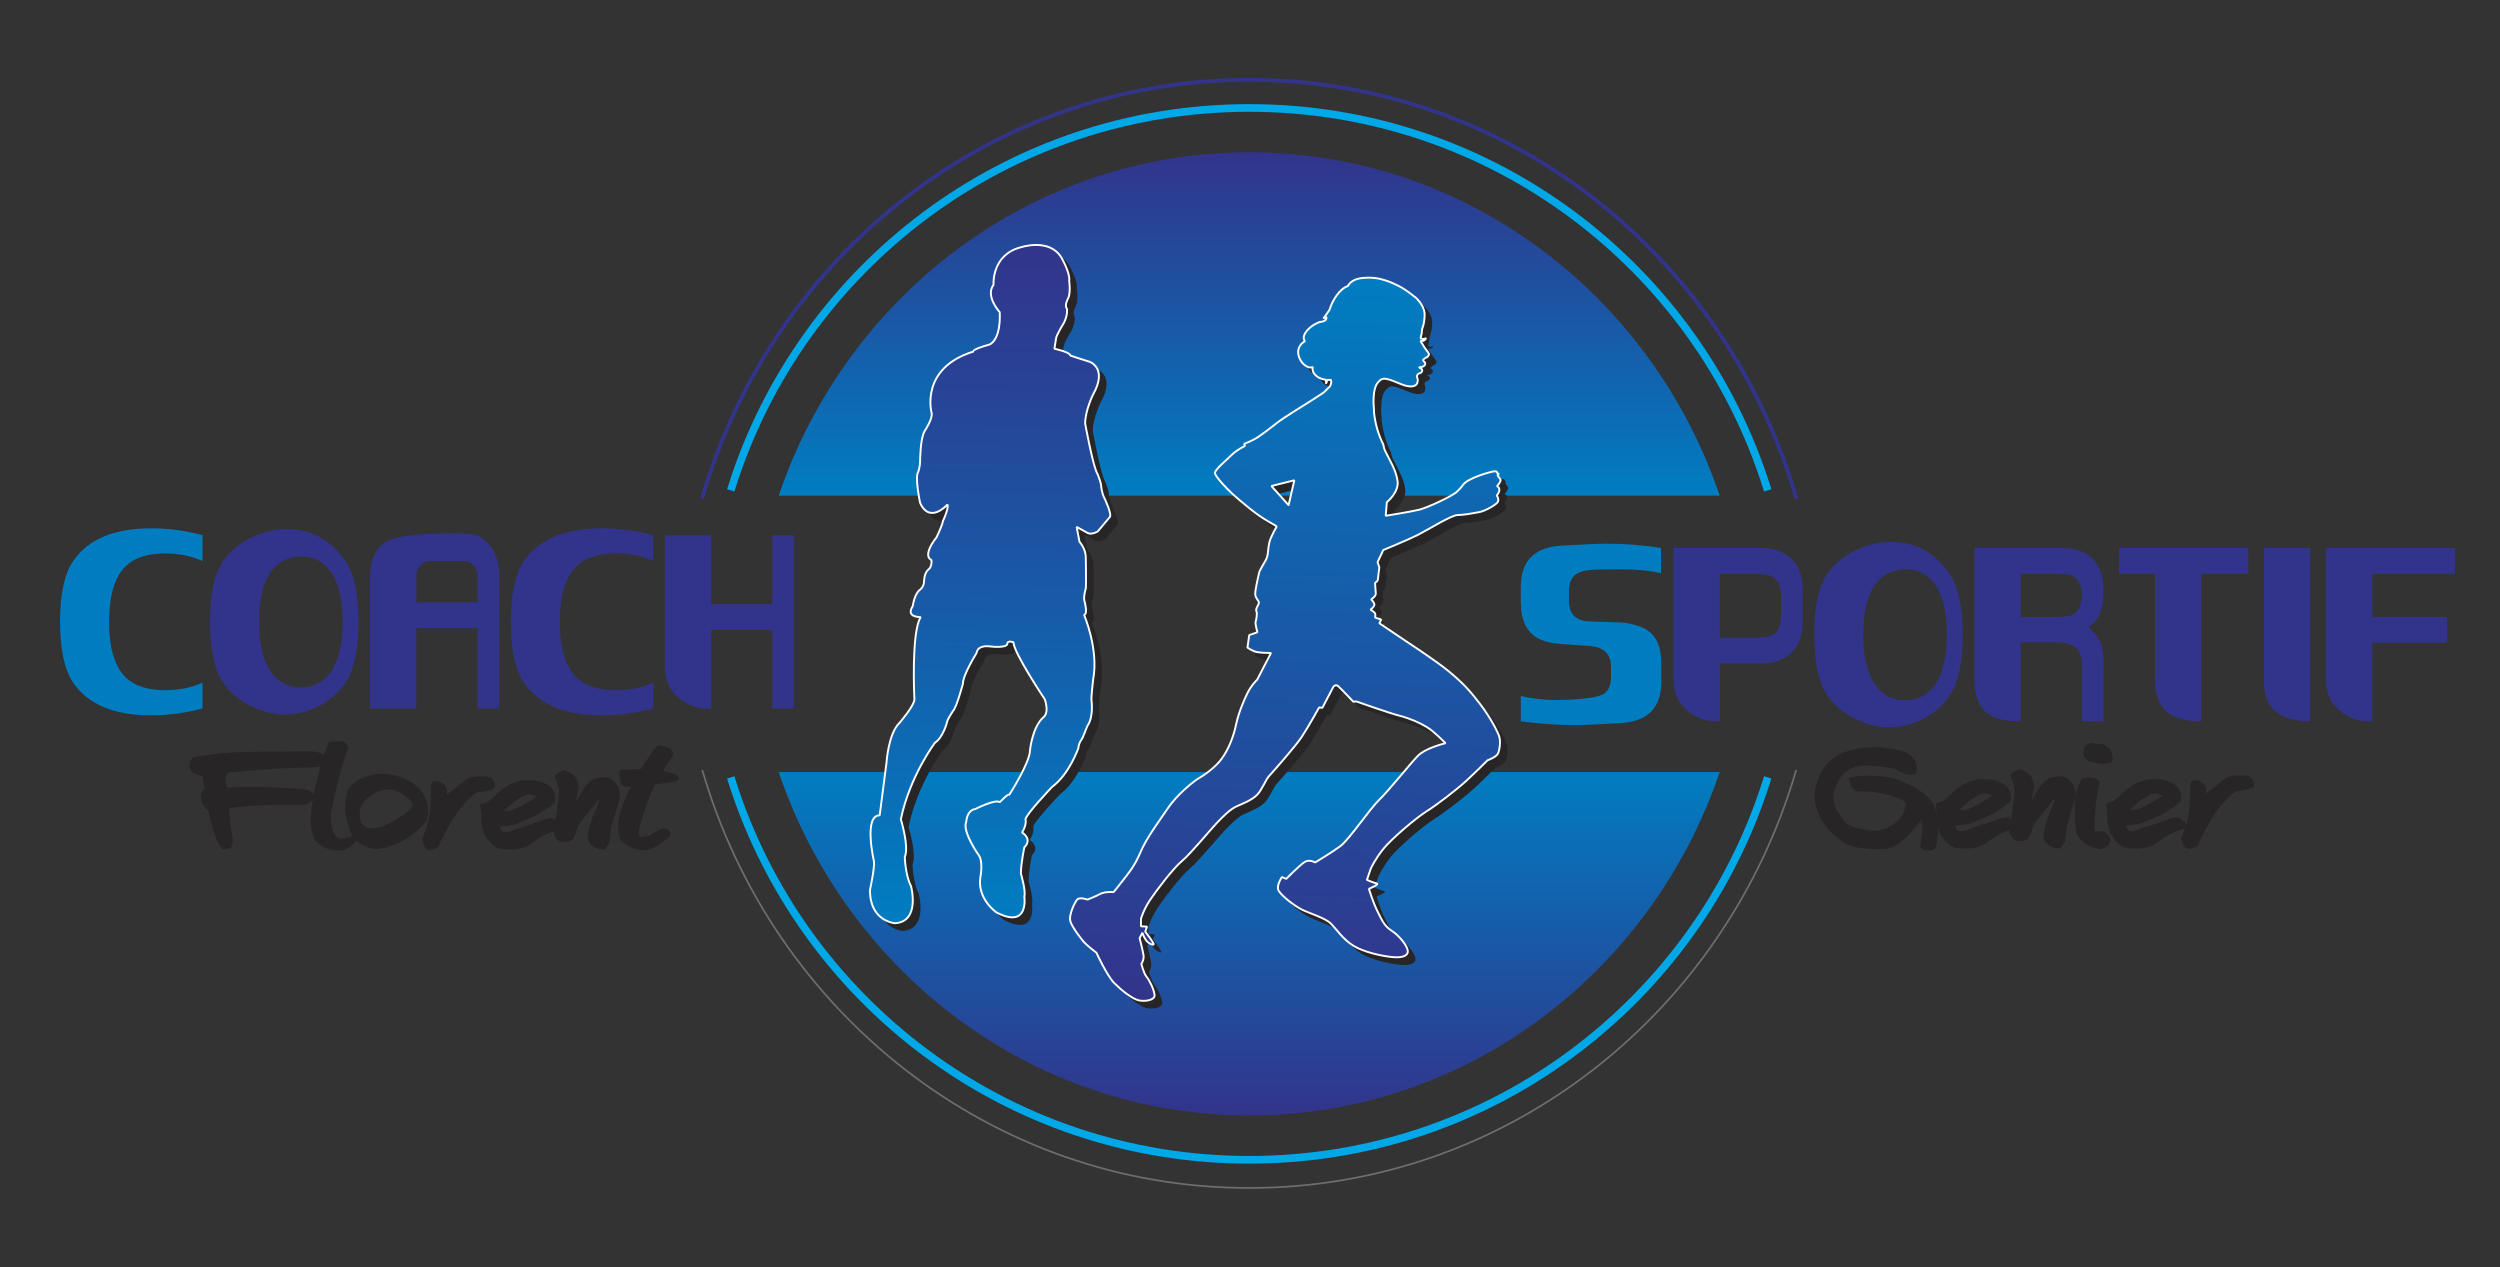 <svg xmlns="http://www.w3.org/2000/svg" xmlns:xlink="http://www.w3.org/1999/xlink" id="a" viewBox="0 0 660.89 335"><rect x="0" y="0" width="660.89" height="335" fill="#333333" stroke="none"/><defs><clipPath id="b"><rect x="-88.3" y="-131.28" width="841.89" height="595.28" style="fill:none; stroke-width:0px;"></rect></clipPath><clipPath id="c"><path d="M205.85,131.04h248.77c-17.91-52.84-66.82-90.78-124.39-90.78s-106.47,37.93-124.38,90.78h0Z" style="fill:none; stroke-width:0px;"></path></clipPath><linearGradient id="d" x1="-93" y1="-131.22" x2="-92" y2="-131.22" gradientTransform="translate(12242.14 -8311.5) rotate(-90) scale(90.78)" gradientUnits="userSpaceOnUse"><stop offset="0" stop-color="#007dc1"></stop><stop offset="1" stop-color="#32348b"></stop></linearGradient><clipPath id="e"><rect x="-88.3" y="-131.28" width="841.89" height="595.28" style="fill:none; stroke-width:0px;"></rect></clipPath><clipPath id="f"><path d="M205.85,204.1c17.91,52.84,66.82,90.78,124.38,90.78s106.47-37.93,124.39-90.78h-248.77,0Z" style="fill:none; stroke-width:0px;"></path></clipPath><linearGradient id="g" x1="-93" y1="-131.32" x2="-92" y2="-131.32" gradientTransform="translate(-11591.06 8646.64) rotate(90) scale(90.78)" gradientUnits="userSpaceOnUse"><stop offset="0" stop-color="#007dc1"></stop><stop offset="1" stop-color="#32348b"></stop></linearGradient><clipPath id="h"><rect x="-88.3" y="-131.28" width="841.89" height="595.28" style="fill:none; stroke-width:0px;"></rect></clipPath><clipPath id="i"><path d="M270.02,65.32c-7.97,1.95-7.36,9.96-7.36,9.96-2.26,3.01,1.64,7.24,1.64,7.24.3,7.85-2.85,8.61-2.85,8.61-4.82,1.35-4.07,1.81-4.07,1.81-14.29,4.38-11.13,16.16-11.13,16.16.45,1.51-1.8,4.83-1.8,4.83-1.22,1.97-1.22,8-1.22,8,0,1.22-.45,2.72-.45,2.72-1.05,1.36.45,8.31.45,8.31,2.57,5.72,7.22.45,7.22.45.45.9-1.2,4.38-1.2,4.38,0,.74-1.65,4.22-1.65,4.22-4.07,5.29-1.36,6.04-1.36,6.04.15,2.11-.91,2.58-.91,2.58-1.06,1.05-1.06,3.01-1.06,3.01,0,1.51-1.05,2.26-1.05,2.26-1.5,1.06-1.95,4.37-1.95,4.37-1.96,3.02,2.11,2.88,2.11,2.88-2.57,4.08-1.66,21.75-1.66,21.75,0,1.64-3.91,6.18-3.91,6.18-3.01,2.86-3.47,10.57-3.47,10.57l-1.8,13.9c-4.36,0-1.5,12.22-1.5,12.22.15,1.97-1.05,7.4-1.05,7.4-.15,8.46,6.62,8.91,6.62,8.91,6.77-.46,4.21-9.82,4.21-9.82-1.5-2.86-1.64-7.71-1.64-7.71,1.2-2.71-1.05-9.96-1.05-9.96,2.39-11.47,9.03-20.24,9.03-20.24,2.1-1.35,3.15-5.28,3.15-5.28,0-.75,1.65-3.17,1.65-3.17.91-.9,2.57-7.09,2.57-7.09,0-2.41,3.61-8.15,3.61-8.15.3-2.11,3.01-1.81,3.01-1.81,5.28.6,5.13-.61,5.13-.61,0-1.06,1.64-.45,1.64-.45,0,2.72,8.29,15.1,8.29,15.1,1.21,3.76-.31,4.67-.31,4.67-3.01,2.56-3.61,8.76-3.61,8.76,0,3.32-5.57,11.93-5.57,11.93,0-.76-2.41,1.82-2.41,1.82-1.2-.9-6.47,1.81-6.47,1.81-2.26.3-2.41,3.32-2.41,3.32-1.2,2.59,3.31,8.91,3.31,8.91,1.21,1.66.45,5.59.45,5.59-1.06,5.89,4.21,9.51,4.21,9.51,8.72,4.54,7.38-4.21,7.38-4.21.45-1.52-.91-6.04-.91-6.04,0-2.72.91-6.95.91-6.95,2.26-2.26-.6-3.93-.6-3.93,1.36-2.27.9-3.47.9-3.47.15-1.35,7.07-8.6,7.07-8.6,4.51-3.31,6.92-10.27,6.92-10.27,0-1.21,1.05-2.57,1.05-2.57l1.35-3.32c1.66-2.26,1.06-6.64,1.06-6.64-.15-.6.44-5.58.44-5.58,1.51-8.01-2.41-17.07-2.41-17.07,1.05-.15.16-3.47.16-3.47-.46-1.06.29-3.46.29-3.46.15-1.21,0-8.3,0-8.3,0-2.27-1.66-4.08-1.66-4.08l-.75-3.93,3.01,1.66c1.05.46,2.56-.46,2.56-.46l3.16-3.77c.74-.6-1.36-4.98-1.36-4.98-.75-1.36-.89-3.33-.89-3.33,0-.76-.91-3.02-.91-3.02-1.21-1.8-3.31-13.43-3.31-13.43,0-3.47,2.1-7.69,2.1-7.69,3.92-6.95-.89-8.62-.89-8.62-1.51-.45-5.12-1.66-5.12-1.66,0-.9-4.21-1.8-4.21-1.8l.44-2.72c0-.75,2.12-4.23,2.12-4.23,1.05-2.12.75-3.63.75-3.63-.75-.89.3-2.7.3-2.7.75-1.36.3-4.69.3-4.69.3-2.12-2.1-6.18-2.1-6.18-1.63-2.65-4.37-3.29-6.65-3.29-2.15,0-3.89.57-3.89.57v-.03Z" style="fill:none; stroke-width:0px;"></path></clipPath><linearGradient id="j" x1="-93" y1="-131.31" x2="-92" y2="-131.31" gradientTransform="translate(-16384.53 -23476.12) rotate(-180) scale(179.96)" gradientUnits="userSpaceOnUse"><stop offset="0" stop-color="#32348b"></stop><stop offset="1" stop-color="#007dc1"></stop></linearGradient><clipPath id="k"><rect x="-88.3" y="-131.28" width="841.89" height="595.28" style="fill:none; stroke-width:0px;"></rect></clipPath><clipPath id="l"><path d="M336.1,128.48l6.06-1.51-1.51,6.56-4.54-5.05h0ZM358.02,74.1c-.68.34-1.3.83-1.73,1.59-2.18.74-4.01,3.71-4.8,6.2-.01.03-.02.05-.02.08-.07.11-.15.22-.2.29-.47.75-1.42,1.98-1.42,1.98l.76-.38s.28.47-.38.94c-.14.1-.3.17-.46.22-.25.03-.5.08-.76.15-.22,0-.39,0-.39,0l.16.06c-.89.3-1.79.84-2.52,1.48-1.32,1.14-2.09,2.6-1.28,3.54-2.09,1.23-2.11,3.21-1.33,4.74.29.58.69,1.09,1.14,1.47.75.65,1.62.94,2.31.59-.04.09-.08.19-.09.29v.08c-.01.08-.02.16-.02.24,0,.05.02.09.02.13,0,.07.02.14.04.21.01.05.04.11.06.16.01.06.03.13.06.19.02.06.06.12.09.18.04.06.06.11.1.17s.08.12.13.18c.04.05.08.11.13.16.05.06.11.12.17.17.05.06.11.11.16.15.07.06.14.11.21.16.06.05.12.1.19.14.07.05.16.1.24.15.07.04.15.08.23.12.09.04.18.08.27.12.08.03.17.07.25.09.1.04.2.07.31.1.09.03.19.05.29.07.11.02.22.04.34.06.09.01.18.02.27.04.06.4-.01,1.07-.01,1.07l.42-1.04h.36c.13,0,.27,0,.4-.01.03,0,.07,0,.11,0l.03.02.09.66-.28.94-1.7,1.7s-1.61,1.04-3.49,2.27c-1.89,1.23-6.79,4.15-8.97,5.85-2.17,1.7-4.15,3.21-5.38,3.96-1.22.75-3.2,1.51-3.2,1.51l.19.56s-2.17,1.04-3.49,2.36c-1.32,1.32-4.53,3.96-4.44,4.81s3.02,4.05,4.82,5.66c1.79,1.6,6.04,5.29,9.06,6.98,3.02,1.7,2.45,1.51,2.45,1.51,0,0-1.61,2.65-1.98,4.35-.38,1.7-.19,2.74-.66,3.96-.47,1.23-1.89,3.02-2.07,4.15-.19,1.13-1.13,4.63-.94,5.66.19,1.04,1.03,1.51.94,2.08-.1.57-.94,1.51-.66,2.17.29.66,0,2.07-.19,2.74-.19.66.47,2.83.47,2.83l-2.17.75-.47,3.3s1.41,1.04,2.74,1.23c1.32.19,3.49.19,3.49.19l-3.67,7.08s-1.57,1.47-2.62,3.65c-1.04,2.17-2.3,5.13-2.96,8.24-.65,3.11-1.97,6.51-3.77,8.97-1.79,2.45-4.91,4.53-6.23,5.28-1.31.76-5.76,4.43-8.02,7.83-2.27,3.4-5.66,7.83-7.27,11.7-1.6,3.87-3.68,6.14-4.82,7.64-1.13,1.51-2.26,2.83-2.26,2.83,0,0-2.26-.19-3.49.47-1.23.66-3.4,1.51-3.4,1.51,0,0-2.08-.76-2.74,0-.67.75-2.27,4.15-1.8,5.66s2.93,4.91,4.15,6.04,2.74,2.26,2.74,2.26c0,0,2.83,6.14,4.72,8.03,1.88,1.89,4.62,4.06,6.32,4.53s4.43,0,4.34-1.32-1.22-3.78-2.07-4.81c-.85-1.04-1.42-3.49-1.42-3.49,0,0,.76-1.04.57-2.27-.19-1.22-1.04-4.53-1.04-4.53l.75-1.42s.29,1.04.95,1.98c.65.94,2.35,1.6,1.97.85-.38-.76-2.17-3.12-2.17-3.12l.47-1.32-1.61-.09v-1.98s.66-2.36,2.36-4.91c1.7-2.55,6.04-8.3,8.49-10.38,2.45-2.08,7.45-8.21,9.16-10,1.7-1.8,3.58-3.68,5.28-4.44,1.7-.75,4.15-1.7,5.47-3.11,1.32-1.42,2.18-3.87,3.12-4.91.95-1.04,6.89-7.74,8.59-10.29,1.7-2.55,4.63-7.83,4.63-7.83l.84.09,2.92-5.57s.57-.75,1.23-.19c.67.57,4.06,4.15,4.06,4.15l.75-.09s8.49,3.02,11.42,3.78c2.92.75,5.38,1.89,7.27,3.02,1.89,1.13,4.91,4.24,4.91,4.24,0,0-5.28,1.23-7.36,3.4-2.08,2.17-7.74,9.25-10.2,11.61-2.45,2.36-7.93,10.48-10.19,12.17-2.27,1.7-6.7,4.34-6.7,4.34,0,0-1.41-.85-2.64-.19s-5.01,4.53-5.01,4.53l-1.14-.47s-1.23,1.79-1.04,3.11c.19,1.32,4.16,4.34,6.14,5.38s6.33,2.26,7.83,3.78c1.51,1.51,3.21,4.15,5.94,5.85,2.74,1.7,7.46,2.74,10.38,3.02,2.93.29,4.29-.53,4-1.85-.28-1.33-2.25-3.81-4.13-5.04-1.89-1.22-2.45-2.39-3.77-5.03-1.32-2.64-2.34-6.12-2.34-6.12,0,0,2.86-1.22,2.1-1.4-.74-.19-2.64-.95-2.64-.95l1.03-3.02s1.23-2.64,3.41-5.28c2.16-2.65,8.59-8.12,11.32-9.82s8.12-5.85,10.57-8.12,5.57-5.38,5.57-5.38c0,0,2.08-.75,2.64-1.6.57-.85.85-3.4.47-4.63s-2.29-5-5.04-8.59c-2.73-3.59-4.65-5.67-8.3-8.69-3.37-2.79-11.1-7.83-11.1-7.83l-7.27-4.9s.42-.91.53-1.12c-.18.22-1.67-.39-1.67-.39,0,0,.19-.85-.09-1.23-.29-.38-1.14-.85-1.14-.85,0,0,1.04-.75,1.04-1.32s-.86-1.42-.86-1.42c0,0,1.32-.75,1.23-1.6-.1-.84-.19-2.73-.19-2.73,0,0,.75-.47.75-.94s.38-3.11.38-3.11l-.47-1.42,1.51-3.21s6.42-2.64,9.06-3.96c2.64-1.32,8.96-5.29,10.57-5.29s4.06-.47,5.66-.76c1.61-.28,4.63-1.98,5.01-2.74.38-.76-.29-1.7-.29-1.7,0,0,.85-.95.66-1.7-.19-.76-.66-.67-.66-.67,0,0,1.32-1.42.95-1.89-.38-.47-.76-1.13-.76-1.13,0,0,.24-.14.35-.45-.1.07-.21.12-.32.18,0-.33-.13-.82-.93-.71-1.18.17-7.3,1.89-8.28,3.72-.53.66-1.09,1.3-1.66,1.79-1.32,1.13-7.55,4.06-9.82,4.63-2.26.56-8.87,1.61-8.87,1.61l.29-3.59s3.31-2.64,2.83-5.66c-.47-3.02-2.07-5.38-3.2-7.74-.33-.68-.49-1.29-.57-1.89-1.34-2.62-2.15-5.53-2.45-8.5,0-.23,0-.49-.02-.82-.08-.75-.1-1.41-.11-2.02,0-.77.06-1.55.14-2.32.39-2.65,1.49-3.11,1.49-3.11l-.02-.08c.29-.23.54-.39.69-.44,1.5-.4,4.08,1.17,6.18,1.78,0,0,0-.02.01-.03,0,.01.03.02.04.03.23.04.45.09.69.14.64.12,1.26.06,1.67-.16.33-.14.51-.34.61-.51.02-.02.04-.08.06-.14v-.03c.08-.26.17-.72.13-.88-.06-.32-.3-.76-.17-1.14.26-.69.91-.45,1.23-.92.09-.15.18-.51.04-.67-.09-.1-.18-.17-.29-.25-.13-.09-.27-.19-.44-.23v-.06c.69-.06,1.29-.13,1.53-.68.05-.11.11-.37.05-.52-.1-.26-.59-.38-.52-.77.09-.1.18-.19.28-.29h0c.15-.12.28-.21.37-.27.11-.02.23-.06.36-.15.21-.14.4-.38.5-.63.13-.34-.41-.88-.54-1.07-.25-.34-.5-.68-.75-1.04-.15-.21-.24-.47-.4-.7-.17-.26-.4-.52-.52-.83.01-.01.04-.03.05-.04.2.03.42.06.63,0,.21-.05.74-.42.73-.65-.15-.06-.34.11-.47.15-.24.07-.67-.06-.85-.13-.02-.02-.04-.04-.06-.05-.02-.28.21-.98.27-1.31.05-.23-.01-.56.11-.71-.03-.07-.04-.15-.05-.23l.17-.58c.39-.95.5-2.27.53-3.1v-.8h-.02c-.3-2.42-2.59-4.25-2.59-4.25l-.06.02c-.82-.72-1.76-1.37-2.54-1.9-.39-.27-.94-.6-1.59-.94-1.96-1.02-4.87-2.17-7.34-2.2h-.64c-1.29,0-2.67.09-3.81.64v.12Z" style="fill:none; stroke-width:0px;"></path></clipPath><linearGradient id="m" x1="-93" y1="-131.28" x2="-92" y2="-131.28" gradientTransform="translate(-17524.14 -25184.36) rotate(-180) scale(193.12)" gradientUnits="userSpaceOnUse"><stop offset="0" stop-color="#007dc1"></stop><stop offset="1" stop-color="#32348b"></stop></linearGradient><clipPath id="n"><rect x="-88.3" y="-131.28" width="841.89" height="595.28" style="fill:none; stroke-width:0px;"></rect></clipPath></defs><g style="clip-path:url(#b);"><path d="M39.97,189.11c-9.73,0-16.58-2.84-20.54-8.51-2.37-3.39-3.55-8.8-3.55-16.21s1.18-12.82,3.55-16.21c3.96-5.67,10.81-8.51,20.54-8.51,4.57,0,9.09.6,13.57,1.81v6.83c-3-1.34-6.27-2.01-9.82-2.01-4.62,0-8.08,1.09-10.39,3.28-3,2.86-4.49,7.79-4.49,14.8s1.5,11.94,4.49,14.8c2.31,2.19,5.78,3.28,10.39,3.28,3.63,0,6.9-.67,9.82-2.01v6.83c-4.48,1.21-9,1.81-13.57,1.81" style="fill:#007dc1; stroke-width:0px;"></path><path d="M59.06,148.18c1.87-2.68,4.5-4.78,7.88-6.3,2.97-1.34,5.9-2.01,8.79-2.01,6.46,0,11.63,2.77,15.51,8.31,2.36,3.39,3.55,8.8,3.55,16.21s-1.19,12.86-3.55,16.21c-1.98,2.81-4.5,4.93-7.55,6.36-2.67,1.29-5.49,1.94-8.46,1.94-2.75,0-5.6-.69-8.54-2.08-3.3-1.56-5.84-3.64-7.63-6.23-2.36-3.44-3.55-8.84-3.55-16.21s1.19-12.86,3.55-16.21M71.4,177.28c1.95,2.97,4.66,4.46,8.13,4.46s6.21-1.48,8.15-4.46c1.94-2.97,2.91-7.27,2.91-12.89s-.96-9.85-2.87-12.83c-1.91-2.97-4.6-4.45-8.06-4.45s-6.3,1.45-8.25,4.35-2.93,7.21-2.93,12.93.98,9.92,2.93,12.89" style="fill:#32348b; stroke-width:0px;"></path><path d="M118.25,141.01c3.11,0,5.13.05,6.06.14,1.98.13,3.71,1.16,5.19,3.08,1.65,2.1,2.48,4.69,2.48,7.77v35.3h-5.74v-21.23h-16.17v21.23h-12.25v-34.69c0-4.29,1.24-7.3,3.71-9.04,1.43-.98,3.82-1.67,7.18-2.07,2.7-.31,5.87-.47,9.53-.47M126.25,152.2c0-1.16-.35-2.1-1.05-2.81s-1.42-1.07-2.16-1.07h-9.74c-.71,0-1.43.37-2.14,1.11s-1.07,1.66-1.07,2.78v7.03h16.17v-7.03h0Z" style="fill:#32348b; stroke-width:0px;"></path><path d="M159.12,189.11c-9.74,0-16.58-2.84-20.54-8.51-2.37-3.39-3.55-8.8-3.55-16.21s1.18-12.82,3.55-16.21c3.96-5.67,10.81-8.51,20.54-8.51,4.56,0,9.08.6,13.57,1.81v6.83c-3-1.34-6.27-2.01-9.82-2.01-4.62,0-8.09,1.09-10.4,3.28-3,2.86-4.49,7.79-4.49,14.8s1.49,11.94,4.49,14.8c2.31,2.19,5.78,3.28,10.4,3.28,3.63,0,6.9-.67,9.82-2.01v6.83c-4.48,1.21-9.01,1.81-13.57,1.81" style="fill:#32348b; stroke-width:0px;"></path><path d="M209.9,141.49v45.81h-5.74v-20.76h-16.16v20.76h-.79c-2.59.09-4.99-.69-7.22-2.34-2.83-2.1-4.24-5.02-4.24-8.77v-34.69h12.25v18.21h16.16v-18.21h5.74Z" style="fill:#32348b; stroke-width:0px;"></path><path d="M428.58,150.49c-4.37,0-7.14.07-8.29.2-1.65.18-2.85.54-3.59,1.07-1.29.85-1.94,2.32-1.94,4.42v2.68c0,3.44,1.79,5.24,5.36,5.42,3.71.14,6.49.23,8.33.27,1.16.04,2.51.29,4.08.74,2.12.63,3.69,1.61,4.7,2.95,1.29,1.65,1.94,4.09,1.94,7.3v4.69c0,6.87-3.57,10.51-10.72,10.92-6.1.36-9.94.54-11.5.54-5.04,0-10.01-.34-14.93-1.01v-6.7c2.89.71,6.16,1.07,9.82,1.07,2.91,0,5.8-.2,8.66-.6,1.68-.27,2.86-.63,3.55-1.07,1.21-.85,1.82-2.32,1.82-4.42v-2.68c0-3.39-1.85-5.22-5.53-5.49l-7.59-.54c-3.14-.22-5.49-.92-7.05-2.08-2.45-1.74-3.67-4.71-3.67-8.91v-4.09c0-6.87,3.57-10.51,10.72-10.92,6.19-.36,10.05-.54,11.59-.54,4.95,0,9.87.38,14.76,1.14v6.7c-2.89-.71-6.39-1.07-10.52-1.07" style="fill:#007dc1; stroke-width:0px;"></path><path d="M476.55,155.98v8.31c0,4.11-1.26,7.1-3.79,8.97-1.88,1.43-4.24,2.14-7.09,2.14h-11.01v15.27h-.79c-2.58.09-4.99-.69-7.22-2.34-2.83-2.1-4.25-5.02-4.25-8.77v-34.69h23.26c2.83,0,5.19.71,7.09,2.14,2.53,1.92,3.79,4.91,3.79,8.97M454.65,168.58h8.93c2.23,0,3.76-.18,4.59-.53,1.76-.76,2.64-2.43,2.64-5.03v-5.76c0-2.68-1.02-4.4-3.06-5.16-.8-.27-2.48-.4-5.05-.4h-8.06v16.88h0Z" style="fill:#32348b; stroke-width:0px;"></path><path d="M483.15,151.56c1.87-2.68,4.49-4.78,7.88-6.3,2.97-1.34,5.9-2.01,8.78-2.01,6.47,0,11.64,2.77,15.51,8.3,2.36,3.39,3.54,8.8,3.54,16.21s-1.18,12.86-3.54,16.21c-1.98,2.81-4.49,4.94-7.55,6.36-2.66,1.29-5.48,1.94-8.45,1.94-2.75,0-5.6-.69-8.54-2.08-3.3-1.56-5.84-3.64-7.63-6.23-2.37-3.44-3.55-8.84-3.55-16.21s1.18-12.86,3.55-16.21M495.48,180.66c1.95,2.97,4.66,4.46,8.13,4.46s6.21-1.48,8.15-4.46c1.94-2.97,2.91-7.27,2.91-12.89s-.96-9.85-2.87-12.83c-1.91-2.97-4.6-4.45-8.06-4.45s-6.29,1.45-8.25,4.35c-1.95,2.9-2.93,7.21-2.93,12.93s.98,9.92,2.93,12.89" style="fill:#32348b; stroke-width:0px;"></path><path d="M556.07,190.68h-5.73v-15.2c0-3.79-2.19-5.69-6.57-5.69h-9.59v20.9c-3.56,0-6.21-.51-7.93-1.54-2.88-1.65-4.32-4.84-4.32-9.58v-34.69h23.26c2.89,0,5.26.69,7.13,2.07,2.5,1.92,3.75,4.93,3.75,9.04,0,5.22-1.33,8.44-4,9.64,1.51,1.61,2.47,2.79,2.88,3.55.74,1.38,1.11,3.24,1.11,5.56v15.94h.01ZM550.33,157.26c0-2.81-1-4.55-3.01-5.22-.66-.22-2.35-.33-5.07-.33h-8.08v11.39h8.95c2.31,0,3.86-.18,4.66-.54,1.71-.8,2.56-2.57,2.56-5.29" style="fill:#32348b; stroke-width:0px;"></path><path d="M560.19,151.7v-6.83h34.15v6.83h-12.42v38.98h-1.36c-3.16-.22-5.56-.91-7.18-2.07-2.47-1.79-3.71-4.8-3.71-9.04v-27.86h-9.48Z" style="fill:#32348b; stroke-width:0px;"></path><path d="M610.72,190.68h-1.36c-1.02,0-2.39-.24-4.12-.73-2.17-.63-3.77-1.63-4.79-3.02-1.32-1.65-1.98-4.11-1.98-7.36v-34.69h12.25v45.81h0Z" style="fill:#32348b; stroke-width:0px;"></path><path d="M626.31,190.68c-2.58.09-4.99-.69-7.21-2.34-2.83-2.1-4.25-5.02-4.25-8.77v-34.69h34.15v6.83h-21.9v11.38h19.84v6.83h-19.84v20.76h-.79Z" style="fill:#32348b; stroke-width:0px;"></path><path d="M467,128.67c-18.36-58.05-72.64-100.13-136.76-100.13s-118.4,42.08-136.76,100.13" style="fill:none; stroke:#00a8e8; stroke-linecap:square; stroke-miterlimit:1; stroke-width:2.03px;"></path></g><g style="clip-path:url(#c);"><rect x="205.85" y="40.26" width="248.77" height="90.78" style="fill:url(#d); stroke-width:0px;"></rect></g><g style="clip-path:url(#e);"><path d="M474.77,131.38c-18.61-63.78-76.26-110.28-144.53-110.28s-125.92,46.5-144.53,110.28" style="fill:none; stroke:#32348b; stroke-linecap:square; stroke-miterlimit:1; stroke-width:1.01px;"></path><path d="M467,206.47c-18.36,58.05-72.64,100.13-136.76,100.13s-118.4-42.08-136.76-100.13" style="fill:none; stroke:#00a8e8; stroke-linecap:square; stroke-miterlimit:1; stroke-width:2.03px;"></path></g><g style="clip-path:url(#f);"><rect x="205.85" y="204.1" width="248.77" height="90.78" style="fill:url(#g); stroke-width:0px;"></rect></g><g style="clip-path:url(#h);"><path d="M474.77,203.76c-18.61,63.78-76.26,110.28-144.53,110.28s-125.92-46.5-144.53-110.28" style="fill:none; stroke:#6d6e70; stroke-linecap:square; stroke-miterlimit:1; stroke-width:.45px;"></path><path d="M284.98,245.58c.47,1.51,2.93,4.91,4.15,6.04s2.74,2.26,2.74,2.26c0,0,2.83,6.14,4.72,8.03,1.88,1.89,4.62,4.06,6.32,4.53,1.7.46,4.43,0,4.34-1.32s-1.23-3.78-2.07-4.81c-.85-1.04-1.42-3.49-1.42-3.49,0,0,.76-1.04.57-2.27-.19-1.22-1.04-4.53-1.04-4.53l.75-1.41s.29,1.04.95,1.98c.65.94,2.35,1.61,1.97.85-.38-.76-2.17-3.12-2.17-3.12l.47-1.32-1.61-.09v-1.98s.66-2.36,2.36-4.91c1.7-2.55,6.04-8.3,8.49-10.38,2.45-2.08,7.45-8.21,9.16-10,1.7-1.8,3.58-3.68,5.28-4.44,1.7-.75,4.15-1.7,5.47-3.11,1.32-1.42,2.18-3.87,3.12-4.91.95-1.04,6.89-7.74,8.59-10.29,1.7-2.55,4.63-7.83,4.63-7.83l.85.1,2.92-5.57s.57-.75,1.23-.19c.67.57,4.06,4.15,4.06,4.15l.75-.09s8.5,3.02,11.42,3.78c2.92.75,5.38,1.89,7.27,3.02,1.89,1.13,4.91,4.25,4.91,4.25,0,0-5.28,1.23-7.37,3.4-2.08,2.17-7.74,9.25-10.2,11.61-2.45,2.36-7.92,10.48-10.19,12.17-2.27,1.7-6.7,4.34-6.7,4.34,0,0-1.41-.85-2.64-.19s-5.01,4.53-5.01,4.53l-1.14-.47s-1.22,1.8-1.04,3.12c.19,1.32,4.16,4.34,6.14,5.38s6.33,2.26,7.83,3.78c1.51,1.51,3.21,4.15,5.94,5.85,2.74,1.7,7.46,2.74,10.38,3.02,2.93.29,4.29-.53,4-1.85-.28-1.33-2.25-3.81-4.13-5.04-1.89-1.23-2.45-2.39-3.78-5.03-1.32-2.65-2.34-6.12-2.34-6.12,0,0,2.86-1.22,2.1-1.4-.75-.19-2.64-.95-2.64-.95l1.03-3.02s1.23-2.64,3.4-5.29c2.17-2.64,8.59-8.12,11.32-9.81,2.74-1.7,8.12-5.85,10.57-8.12,2.45-2.26,5.57-5.38,5.57-5.38,0,0,2.08-.75,2.64-1.6.57-.85.85-3.4.47-4.63s-2.3-5-5.03-8.59-4.65-5.66-8.3-8.68c-3.37-2.79-11.1-7.83-11.1-7.83l-7.27-4.9s.42-.91.54-1.12c-.18.22-1.66-.39-1.66-.39,0,0,.19-.85-.1-1.23s-1.14-.85-1.14-.85c0,0,1.04-.75,1.04-1.32s-.86-1.42-.86-1.42c0,0,1.32-.75,1.23-1.6-.1-.84-.19-2.73-.19-2.73,0,0,.75-.47.75-.94s.38-3.12.38-3.12l-.47-1.42,1.51-3.21s6.42-2.64,9.06-3.96c2.64-1.32,8.96-5.29,10.56-5.29s4.06-.47,5.66-.76c1.61-.28,4.63-1.98,5.01-2.73.38-.76-.29-1.7-.29-1.7,0,0,.85-.95.66-1.7-.19-.76-.66-.67-.66-.67,0,0,1.32-1.42.95-1.89-.38-.47-.76-1.13-.76-1.13,0,0,.24-.14.34-.45-.1.07-.21.12-.32.18,0-.33-.13-.83-.93-.71-1.18.17-7.3,1.89-8.28,3.72-.53.66-1.09,1.3-1.66,1.79-1.32,1.13-7.55,4.06-9.82,4.63-2.26.56-8.87,1.61-8.87,1.61l.29-3.59s3.3-2.64,2.83-5.66-2.07-5.38-3.2-7.74c-.33-.68-.49-1.29-.57-1.89-1.34-2.62-2.15-5.53-2.45-8.5,0-.23,0-.49-.02-.82-.07-.74-.1-1.41-.11-2.02,0-.77.06-1.55.14-2.32.39-2.65,1.49-3.12,1.49-3.12l-.02-.08c.29-.23.54-.39.69-.44,1.5-.4,4.08,1.17,6.18,1.78,0,0,0-.02.01-.03,0,0,.03.02.04.03.23.04.45.09.69.13.64.12,1.26.06,1.67-.16.33-.14.51-.34.61-.52h0s.04-.08.06-.14v-.03c.08-.26.17-.72.13-.88-.06-.32-.3-.76-.17-1.14.26-.69.91-.45,1.23-.92.09-.15.19-.51.04-.67-.09-.1-.18-.17-.29-.25-.13-.09-.27-.19-.44-.23v-.06c.69-.06,1.29-.13,1.53-.68.05-.11.11-.37.05-.52-.1-.26-.59-.38-.52-.77.09-.1.18-.19.28-.29h0c.15-.12.28-.21.37-.27.11-.02.23-.06.36-.15.21-.14.4-.38.5-.63.13-.34-.41-.88-.54-1.07-.25-.35-.5-.69-.75-1.03-.15-.21-.24-.47-.4-.7-.17-.26-.41-.52-.52-.83.01,0,.04-.03.05-.04.19.03.42.05.63,0s.74-.42.73-.65c-.15-.06-.34.11-.47.15-.24.07-.67-.06-.85-.13-.02-.02-.04-.03-.06-.05-.02-.28.21-.98.27-1.31.05-.23-.02-.56.11-.71h0c-.03-.07-.04-.15-.05-.23l.17-.58c.39-.96.5-2.27.53-3.1v-.81h-.02c-.3-2.42-2.59-4.24-2.59-4.24l-.06.02c-.82-.72-1.76-1.37-2.54-1.9-.39-.27-.94-.6-1.59-.94-1.96-1.02-4.87-2.16-7.34-2.2-1.46-.02-3.12,0-4.45.63-.69.34-1.3.83-1.73,1.59-2.18.74-4.01,3.71-4.8,6.2-.01.03-.02.05-.02.08-.07.11-.15.22-.2.29-.47.75-1.42,1.98-1.42,1.98l.76-.38s.28.47-.38.94c-.14.1-.3.17-.46.22-.24.03-.5.08-.76.15-.22,0-.39,0-.39,0l.16.06c-.89.3-1.79.84-2.52,1.48-1.32,1.14-2.09,2.6-1.28,3.54-2.09,1.23-2.11,3.21-1.33,4.74.29.57.69,1.09,1.14,1.47.75.65,1.62.93,2.31.59-.04.09-.08.19-.1.29v.08c-.01.08-.02.16-.02.24,0,.05.02.09.02.14,0,.07.02.13.04.21.01.05.04.11.06.16.01.06.03.13.06.19.02.06.06.12.09.18.04.06.06.12.1.17.04.06.08.12.13.18.04.06.08.11.13.16.05.06.11.12.17.17.05.06.11.11.16.16.07.06.13.11.21.16.06.05.12.1.19.14.07.05.16.1.24.15.07.04.15.08.23.12.09.04.17.08.27.12.08.03.17.07.25.09.1.04.2.07.31.1.09.03.19.05.29.08.11.02.22.04.34.06.09,0,.18.02.27.04.06.4-.01,1.07-.01,1.07l.42-1.04h.36c.13,0,.27,0,.4,0,.04,0,.08,0,.11,0l.03.02.1.66-.29.94-1.7,1.7s-1.61,1.04-3.49,2.27c-1.89,1.22-6.8,4.15-8.97,5.85-2.17,1.7-4.15,3.21-5.38,3.96-1.22.75-3.2,1.51-3.2,1.51l.19.56s-2.17,1.04-3.49,2.36c-1.32,1.32-4.53,3.96-4.44,4.81s3.02,4.06,4.82,5.66c1.79,1.6,6.04,5.29,9.06,6.98,3.02,1.7,2.45,1.51,2.45,1.51,0,0-1.61,2.65-1.98,4.35-.38,1.7-.19,2.74-.66,3.96-.47,1.23-1.89,3.02-2.07,4.15-.19,1.13-1.13,4.63-.94,5.67.19,1.03,1.04,1.51.94,2.08-.1.57-.94,1.51-.66,2.17.29.66,0,2.07-.19,2.74-.19.66.47,2.83.47,2.83l-2.17.75-.47,3.3s1.41,1.04,2.74,1.23c1.32.19,3.49.19,3.49.19l-3.67,7.08s-1.57,1.47-2.62,3.65c-1.04,2.17-2.3,5.13-2.96,8.24-.65,3.11-1.97,6.51-3.77,8.97-1.79,2.45-4.91,4.53-6.23,5.28-1.31.76-5.76,4.43-8.02,7.83-2.27,3.4-5.66,7.83-7.27,11.7-1.61,3.87-3.68,6.14-4.82,7.64-1.13,1.51-2.26,2.83-2.26,2.83,0,0-2.26-.19-3.49.47-1.23.66-3.4,1.51-3.4,1.51,0,0-2.08-.76-2.73,0-.67.75-2.27,4.15-1.8,5.66M342.67,135.56l-4.54-5.05,6.06-1.51-1.51,6.56h0Z" style="fill:#272525; stroke-width:0px;"></path><path d="M263.47,93.17s3.15-.76,2.85-8.61c0,0-3.91-4.23-1.64-7.24,0,0-.61-8.01,7.36-9.96,0,0,7.37-2.43,10.54,2.71,0,0,2.4,4.06,2.1,6.18,0,0,.45,3.32-.3,4.69,0,0-1.05,1.81-.31,2.7,0,0,.31,1.51-.75,3.63,0,0-2.12,3.48-2.12,4.23l-.44,2.72s4.21.9,4.21,1.8c0,0,3.61,1.21,5.12,1.66,0,0,4.82,1.67.9,8.62,0,0-2.1,4.22-2.1,7.69,0,0,2.1,11.63,3.31,13.43,0,0,.91,2.27.91,3.02,0,0,.15,1.97.9,3.33,0,0,2.1,4.38,1.36,4.98l-3.16,3.77s-1.51.91-2.56.46l-3.01-1.66.75,3.93s1.66,1.82,1.66,4.08c0,0,.15,7.09,0,8.3,0,0-.75,2.41-.29,3.46,0,0,.9,3.32-.16,3.47,0,0,3.91,9.06,2.41,17.07,0,0-.6,4.98-.44,5.58,0,0,.59,4.38-1.06,6.64l-1.35,3.32s-1.05,1.36-1.05,2.57c0,0-2.41,6.95-6.92,10.27,0,0-6.92,7.25-7.07,8.61,0,0,.46,1.21-.9,3.47,0,0,2.86,1.67.6,3.93,0,0-.91,4.22-.91,6.94,0,0,1.36,4.52.91,6.05,0,0,1.34,8.75-7.38,4.21,0,0-5.26-3.62-4.2-9.51,0,0,.75-3.93-.45-5.59,0,0-4.51-6.32-3.31-8.91,0,0,.15-3.02,2.41-3.32,0,0,5.27-2.71,6.46-1.81,0,0,2.41-2.58,2.41-1.82,0,0,5.57-8.61,5.57-11.93,0,0,.6-6.19,3.61-8.76,0,0,1.52-.91.31-4.67,0,0-8.29-12.39-8.29-15.1,0,0-1.64-.61-1.64.45,0,0,.15,1.21-5.12.61,0,0-2.71-.3-3.01,1.81,0,0-3.61,5.73-3.61,8.15,0,0-1.66,6.2-2.57,7.09,0,0-1.65,2.43-1.65,3.17,0,0-1.05,3.92-3.15,5.28,0,0-6.63,8.77-9.03,20.24,0,0,2.25,7.25,1.05,9.96,0,0,.14,4.84,1.64,7.71,0,0,2.56,9.36-4.21,9.82,0,0-6.78-.46-6.62-8.92,0,0,1.21-5.43,1.05-7.4,0,0-2.85-12.22,1.5-12.22l1.79-13.9s.46-7.71,3.47-10.57c0,0,3.91-4.54,3.91-6.18,0,0-.91-17.68,1.66-21.75,0,0-4.07.15-2.11-2.88,0,0,.45-3.32,1.95-4.37,0,0,1.05-.75,1.05-2.26,0,0,0-1.95,1.06-3.01,0,0,1.05-.46.91-2.58,0,0-2.71-.75,1.36-6.04,0,0,1.65-3.47,1.65-4.22,0,0,1.65-3.48,1.2-4.38,0,0-4.66,5.27-7.22-.45,0,0-1.5-6.96-.45-8.31,0,0,.45-1.5.45-2.72,0,0,0-6.03,1.22-8,0,0,2.25-3.32,1.8-4.83,0,0-3.17-11.78,11.13-16.16,0,0-.75-.46,4.07-1.81" style="fill:#272525; stroke-width:0px;"></path></g><g style="clip-path:url(#i);"><rect x="170.07" y="120.73" width="182.12" height="69.04" transform="translate(101.35 413.63) rotate(-89)" style="fill:url(#j); stroke-width:0px;"></rect></g><g style="clip-path:url(#k);"><path d="M261.44,91.14s3.15-.76,2.85-8.61c0,0-3.91-4.23-1.64-7.24,0,0-.61-8.01,7.36-9.96,0,0,7.37-2.43,10.54,2.71,0,0,2.4,4.06,2.1,6.18,0,0,.45,3.32-.3,4.69,0,0-1.05,1.81-.3,2.7,0,0,.3,1.51-.75,3.63,0,0-2.12,3.48-2.12,4.23l-.44,2.72s4.21.9,4.21,1.8c0,0,3.61,1.21,5.12,1.66,0,0,4.82,1.67.9,8.62,0,0-2.1,4.22-2.1,7.69,0,0,2.1,11.63,3.31,13.43,0,0,.91,2.27.91,3.02,0,0,.15,1.97.9,3.33,0,0,2.1,4.38,1.36,4.98l-3.16,3.77s-1.51.91-2.56.46l-3.01-1.66.75,3.93s1.66,1.82,1.66,4.08c0,0,.15,7.09,0,8.3,0,0-.75,2.41-.29,3.46,0,0,.9,3.32-.16,3.47,0,0,3.91,9.06,2.41,17.07,0,0-.6,4.98-.44,5.59,0,0,.59,4.38-1.06,6.64l-1.35,3.32s-1.05,1.36-1.05,2.57c0,0-2.41,6.95-6.93,10.27,0,0-6.92,7.25-7.07,8.61,0,0,.46,1.21-.9,3.47,0,0,2.86,1.67.6,3.93,0,0-.91,4.23-.91,6.95,0,0,1.36,4.52.91,6.04,0,0,1.34,8.75-7.38,4.21,0,0-5.26-3.62-4.21-9.51,0,0,.75-3.93-.45-5.59,0,0-4.51-6.32-3.31-8.91,0,0,.15-3.02,2.41-3.32,0,0,5.27-2.71,6.46-1.81,0,0,2.41-2.58,2.41-1.82,0,0,5.57-8.61,5.57-11.93,0,0,.6-6.19,3.61-8.76,0,0,1.52-.91.31-4.67,0,0-8.29-12.39-8.29-15.1,0,0-1.64-.61-1.64.45,0,0,.15,1.21-5.12.61,0,0-2.71-.3-3.01,1.81,0,0-3.61,5.74-3.61,8.15,0,0-1.66,6.2-2.57,7.09,0,0-1.65,2.43-1.65,3.17,0,0-1.05,3.92-3.15,5.28,0,0-6.63,8.77-9.03,20.24,0,0,2.25,7.25,1.05,9.96,0,0,.14,4.84,1.64,7.71,0,0,2.56,9.36-4.21,9.81,0,0-6.78-.46-6.62-8.91,0,0,1.21-5.43,1.05-7.4,0,0-2.85-12.22,1.5-12.22l1.8-13.9s.46-7.71,3.47-10.57c0,0,3.91-4.54,3.91-6.18,0,0-.91-17.68,1.66-21.75,0,0-4.07.15-2.11-2.88,0,0,.45-3.32,1.95-4.37,0,0,1.05-.75,1.05-2.26,0,0,0-1.95,1.06-3.01,0,0,1.05-.46.91-2.58,0,0-2.71-.75,1.36-6.04,0,0,1.65-3.47,1.65-4.22,0,0,1.65-3.48,1.2-4.38,0,0-4.66,5.27-7.22-.45,0,0-1.5-6.96-.45-8.31,0,0,.45-1.5.45-2.72,0,0,0-6.03,1.22-8,0,0,2.25-3.32,1.8-4.83,0,0-3.17-11.78,11.13-16.16,0,0-.75-.46,4.07-1.81l-.02.03Z" style="fill:none; stroke:#fff; stroke-miterlimit:1; stroke-width:.51px;"></path></g><g style="clip-path:url(#l);"><rect x="242.11" y="108.58" width="195.3" height="121.18" transform="translate(158.83 502.82) rotate(-88)" style="fill:url(#m); stroke-width:0px;"></rect></g><g style="clip-path:url(#n);"><path d="M282.95,243.55c.47,1.51,2.93,4.91,4.15,6.04,1.23,1.13,2.74,2.26,2.74,2.26,0,0,2.83,6.14,4.72,8.03,1.88,1.89,4.62,4.06,6.32,4.53,1.7.46,4.43,0,4.34-1.32s-1.23-3.78-2.07-4.81c-.85-1.04-1.42-3.49-1.42-3.49,0,0,.76-1.04.57-2.27-.19-1.22-1.04-4.53-1.04-4.53l.75-1.42s.29,1.04.95,1.98c.65.94,2.35,1.61,1.97.85-.38-.76-2.17-3.12-2.17-3.12l.47-1.32-1.61-.09v-1.98s.66-2.36,2.36-4.91c1.7-2.55,6.04-8.31,8.49-10.38,2.45-2.08,7.45-8.21,9.16-10,1.7-1.8,3.58-3.68,5.28-4.44,1.7-.75,4.15-1.7,5.47-3.11,1.32-1.42,2.18-3.87,3.12-4.91.95-1.04,6.89-7.74,8.59-10.29,1.7-2.55,4.63-7.83,4.63-7.83l.85.1,2.92-5.57s.57-.75,1.23-.19c.67.57,4.06,4.15,4.06,4.15l.75-.09s8.49,3.02,11.42,3.78c2.92.75,5.38,1.89,7.27,3.02,1.89,1.13,4.91,4.25,4.91,4.25,0,0-5.28,1.23-7.37,3.4-2.08,2.17-7.74,9.25-10.2,11.61-2.45,2.36-7.92,10.48-10.19,12.17-2.27,1.7-6.7,4.34-6.7,4.34,0,0-1.41-.85-2.64-.19s-5.01,4.53-5.01,4.53l-1.14-.47s-1.23,1.79-1.04,3.12c.19,1.32,4.16,4.34,6.14,5.38s6.33,2.26,7.83,3.78c1.51,1.51,3.21,4.15,5.94,5.85,2.74,1.7,7.46,2.74,10.38,3.02,2.93.29,4.29-.53,4-1.85-.28-1.33-2.25-3.81-4.13-5.04-1.89-1.22-2.45-2.39-3.77-5.03-1.32-2.64-2.34-6.12-2.34-6.12,0,0,2.86-1.22,2.1-1.4-.74-.19-2.64-.95-2.64-.95l1.03-3.02s1.23-2.65,3.4-5.29c2.16-2.64,8.59-8.12,11.32-9.82,2.74-1.7,8.12-5.85,10.57-8.12,2.45-2.26,5.57-5.38,5.57-5.38,0,0,2.08-.75,2.64-1.6.57-.85.85-3.4.47-4.63s-2.29-5-5.03-8.59c-2.73-3.59-4.65-5.67-8.3-8.68-3.37-2.79-11.1-7.83-11.1-7.83l-7.27-4.9s.42-.91.54-1.12c-.18.22-1.67-.39-1.67-.39,0,0,.19-.85-.09-1.23-.29-.38-1.14-.85-1.14-.85,0,0,1.04-.75,1.04-1.32s-.86-1.42-.86-1.42c0,0,1.32-.75,1.23-1.61-.1-.84-.19-2.73-.19-2.73,0,0,.75-.47.75-.94s.38-3.12.38-3.12l-.47-1.42,1.51-3.21s6.42-2.64,9.06-3.96c2.64-1.32,8.96-5.28,10.56-5.28s4.06-.47,5.66-.76c1.61-.28,4.63-1.98,5.01-2.73.38-.76-.29-1.7-.29-1.7,0,0,.85-.95.66-1.7-.19-.76-.66-.67-.66-.67,0,0,1.32-1.42.95-1.89-.38-.47-.76-1.13-.76-1.13,0,0,.24-.14.34-.45-.1.07-.21.12-.32.18,0-.33-.13-.83-.93-.71-1.18.17-7.3,1.89-8.28,3.72-.53.66-1.09,1.3-1.66,1.79-1.32,1.13-7.55,4.06-9.82,4.63-2.26.56-8.87,1.61-8.87,1.61l.29-3.59s3.3-2.64,2.83-5.66c-.47-3.02-2.07-5.38-3.2-7.74-.33-.68-.49-1.29-.57-1.89-1.34-2.62-2.15-5.53-2.45-8.5,0-.23,0-.49-.02-.82-.07-.74-.1-1.41-.11-2.02,0-.77.06-1.55.14-2.31.39-2.65,1.49-3.12,1.49-3.12l-.02-.08c.29-.23.53-.39.69-.44,1.5-.4,4.08,1.17,6.18,1.78,0,0,0-.02.01-.03,0,0,.03.02.04.03.23.04.46.09.69.14.64.12,1.26.06,1.67-.16.33-.14.51-.34.61-.52h0s.04-.08.06-.14v-.03c.08-.26.17-.72.14-.88-.06-.32-.3-.76-.17-1.14.26-.69.91-.45,1.23-.92.09-.15.19-.51.04-.67-.09-.1-.17-.17-.29-.25-.13-.09-.27-.19-.44-.23v-.06c.68-.06,1.28-.14,1.53-.68.05-.11.11-.37.05-.52-.1-.26-.59-.38-.52-.77.09-.1.18-.19.28-.29h0c.15-.12.28-.21.37-.27.11-.02.23-.06.36-.15.21-.14.4-.38.5-.63.13-.34-.41-.88-.54-1.07-.25-.35-.5-.69-.75-1.04-.15-.21-.24-.47-.4-.7-.17-.26-.4-.52-.52-.83.01,0,.04-.03.05-.04.19.03.42.05.63,0s.74-.42.73-.65c-.15-.06-.34.12-.47.15-.24.07-.67-.06-.84-.13-.02-.02-.04-.03-.06-.05-.02-.28.21-.98.27-1.31.05-.23-.02-.56.11-.71h0c-.03-.07-.04-.15-.05-.23l.17-.58c.39-.95.5-2.27.53-3.1v-.81h-.02c-.3-2.42-2.59-4.25-2.59-4.25l-.06.02c-.82-.72-1.76-1.37-2.54-1.9-.39-.27-.94-.6-1.59-.94-1.96-1.02-4.87-2.16-7.34-2.2-1.46-.02-3.12,0-4.45.63-.69.34-1.3.83-1.73,1.59-2.18.74-4.01,3.71-4.8,6.2-.01.03-.02.05-.02.08-.08.11-.15.22-.2.29-.47.75-1.42,1.98-1.42,1.98l.76-.38s.28.47-.38.94c-.14.1-.3.17-.46.22-.25.03-.5.08-.76.15-.22,0-.39,0-.39,0l.16.06c-.89.3-1.79.84-2.52,1.48-1.32,1.14-2.09,2.6-1.28,3.54-2.09,1.23-2.11,3.21-1.33,4.74.29.58.69,1.09,1.14,1.47.75.65,1.62.94,2.31.59-.04.09-.07.19-.09.29v.08c-.01.08-.02.16-.02.24,0,.05.02.09.02.14,0,.07.02.13.03.21.01.05.04.11.06.16.01.06.03.13.06.19.02.06.06.12.09.18.04.06.06.11.1.17.03.06.08.12.13.18.04.06.08.11.13.16.05.06.11.12.17.17.05.06.11.11.16.16.07.06.13.11.21.16.06.05.12.1.19.14.07.05.16.1.24.15.07.04.15.08.23.12.09.04.17.08.27.12.08.03.17.07.25.09.1.04.2.07.31.1.09.03.19.05.29.08.11.02.22.04.34.06.09,0,.18.02.27.04.06.4-.01,1.07-.01,1.07l.42-1.03h.36c.13,0,.27,0,.4,0,.04,0,.08,0,.11,0l.03.02.1.66-.29.94-1.7,1.7s-1.61,1.04-3.49,2.27c-1.89,1.22-6.79,4.15-8.97,5.85-2.17,1.7-4.15,3.21-5.38,3.96-1.22.75-3.2,1.51-3.2,1.51l.19.56s-2.17,1.04-3.49,2.36c-1.32,1.32-4.53,3.96-4.44,4.81s3.02,4.06,4.82,5.66c1.79,1.6,6.04,5.29,9.06,6.98,3.02,1.7,2.45,1.51,2.45,1.51,0,0-1.61,2.65-1.98,4.34-.38,1.7-.19,2.74-.66,3.96-.47,1.23-1.89,3.02-2.07,4.15-.19,1.13-1.13,4.63-.94,5.66.19,1.04,1.04,1.51.94,2.08-.1.57-.94,1.51-.66,2.17.29.66,0,2.07-.19,2.74-.19.66.47,2.83.47,2.83l-2.17.75-.47,3.3s1.41,1.04,2.74,1.23c1.32.19,3.49.19,3.49.19l-3.67,7.08s-1.57,1.47-2.62,3.65c-1.04,2.17-2.3,5.13-2.96,8.24-.65,3.11-1.97,6.51-3.77,8.97-1.79,2.45-4.91,4.53-6.23,5.28-1.31.76-5.76,4.43-8.02,7.83-2.27,3.4-5.66,7.83-7.27,11.7-1.6,3.87-3.68,6.14-4.82,7.64-1.13,1.51-2.26,2.83-2.26,2.83,0,0-2.26-.19-3.49.47-1.23.66-3.4,1.51-3.4,1.51,0,0-2.08-.76-2.74,0-.67.75-2.27,4.15-1.8,5.66v.09ZM340.64,133.53l-4.54-5.05,6.06-1.51-1.51,6.56h0Z" style="fill:none; stroke:#fff; stroke-miterlimit:1; stroke-width:.51px;"></path><path d="M53.56,205.05c-.05.01-.1.02-.15.03h-.13c-1.67-.23-2.69-.87-3.07-1.93-.37-1.06-.09-2.05.85-3,5.09-.87,10.14-1.34,15.14-1.4,5-.07,10-.12,15.01-.15,1.6-.05,2.9.18,3.92.68,1.01.51,1.48,1.18,1.41,2.01-.04,1.08-2.22,1.62-6.54,1.62-3.27.09-6.55.25-9.85.49s-6.6.53-9.9.88c-.35.58-.58,1.19-.68,1.82-.09.63.11,1.31.6,2.01v.04c3.47-.16,6.85-.19,10.13-.08,3.28.11,6.51.31,9.69.57,1.22.1,2.05.37,2.49.79s.65.95.61,1.57c-.65.99-1.84,1.61-3.57,1.88-3.13-.15-6.28-.16-9.46-.02-3.17.14-6.36.37-9.55.68.1,1.29.23,2.59.37,3.89.15,1.3.33,2.6.56,3.89.05.49.06.98.04,1.46-.03.48-.19.97-.49,1.44-.95.34-1.7.41-2.24.19-.74-.99-1.3-1.98-1.69-2.99-.39-1-.73-2.01-1.01-3.02-.16-.7-.32-1.4-.48-2.11-.16-.71-.32-1.43-.47-2.15h-.07s-.04.01-.05.01c-.82-.57-1.39-1.31-1.69-2.22-.18-.57-.25-1.13-.23-1.7.02-.55.36-1.08,1.01-1.58-.22-1.34-.38-2.56-.49-3.65" style="fill:#272525; stroke-width:0px;"></path><path d="M87.05,196.13c2.38-.29,3.81-.21,4.29.25.63.51.8,1.17.49,2-.89,2.43-1.71,5.16-2.48,8.18-.76,3.02-1.37,5.74-1.79,8.14-.1,1.08-.13,1.86-.1,2.36.04.49.18,1.27.44,2.34.36.85.66,1.41.9,1.69.25.28.67.49,1.26.65.81-.09,1.45-.18,1.92-.28s.95-.36,1.44-.81c0-.19.05-.25.18-.18.13.07.33.24.58.5.17.76-.09,1.5-.76,2.2-.86.52-1.48.94-1.87,1.26s-1.22.45-2.48.4c-2.31-.02-4.25-.97-5.82-2.81-.88-1.73-1.24-3.71-1.09-5.93.08-1.62.26-3.23.54-4.84.28-1.6.64-3.21,1.05-4.82.46-1.71.92-3.42,1.38-5.13s1.09-3.43,1.89-5.17" style="fill:#272525; stroke-width:0px;"></path><path d="M91.25,214.91c-.05-1.98.15-3.93.61-5.85.8-1.46,2.01-2.54,3.63-3.24,1.62-.7,3.4-1.16,5.32-1.36,2.23.16,4.14.58,5.73,1.24,1.59.67,2.96,1.5,4.12,2.5,1.29,1.53,2.07,3.01,2.35,4.44.27,1.42.24,2.82-.08,4.17-1.62,1.94-3.27,3.45-4.94,4.54s-3.38,1.86-5.11,2.3c-1.69.7-3.13.93-4.33.7-1.21-.24-2.3-.68-3.29-1.32-1.44-.99-2.39-2.21-2.85-3.66s-.84-2.94-1.14-4.46M95.15,214.17c-.27,1.98.11,3.37,1.13,4.18s2.56.87,4.63.19c2.27-.92,4.39-2.12,6.37-3.57.32-.22.63-.5.93-.86.3-.36.61-.67.91-.92-.26-1.17-.85-2-1.75-2.49-2.23-2.07-4.7-2.54-7.41-1.43-2.71,1.12-4.32,2.75-4.81,4.9" style="fill:#272525; stroke-width:0px;"></path><path d="M113.92,207.8c.06-.21.13-.4.21-.56s.16-.36.25-.6c1.22-.33,2.34.03,3.38,1.08.14.24.27.48.37.73.11.25.11.8,0,1.66.35-.34.8-.69,1.33-1.05s.98-.72,1.35-1.08c.79-.72,1.64-1.38,2.58-1.98.93-.6,2.34-.84,4.23-.71.57-.05,1.11-.02,1.63.1.52.11.96.5,1.31,1.16.29.66.35,1.28.17,1.88-.82.35-1.63.59-2.43.73-.8.14-1.6.25-2.4.34-2.36,1.88-4.33,4.09-5.91,6.63-1.58,2.55-2.99,5.17-4.2,7.87-.38.18-.76.35-1.13.51s-.94.19-1.72.1c-.93-.86-1.37-1.84-1.35-2.95,1.24-2.54,1.97-5.17,2.17-7.85,0-1,0-2,.08-3,.06-1,.1-2,.1-3" style="fill:#272525; stroke-width:0px;"></path><path d="M147.93,219.17c-1.88.63-3.4,1.27-4.57,1.92-1.17.65-2.13,1.28-2.86,1.9-1.34.89-2.69,1.39-4.05,1.51-1.35.12-2.7.11-4.03-.03-1.55-.35-2.99-1.63-4.34-3.82-.49-1.27-.75-2.56-.78-3.87s-.16-2.61-.4-3.89c.19-.27.57-.46,1.13-.58s.98-.31,1.24-.56c.8-.74,1.62-1.47,2.45-2.21s1.77-1.42,2.81-2.04c1.68-.8,3.07-1.21,4.14-1.23,1.08-.03,2.1,0,3.08.08,1.77.35,3.12.99,4.03,1.9.99,1.32,1.27,2.62.86,3.91-1.29,1.15-2.68,2.13-4.15,2.94-1.47.8-2.99,1.49-4.56,2.06-.96.49-1.92.82-2.87.98s-1.9.26-2.85.31c-.05.52.12.93.51,1.25s1,.39,1.81.21c1.48-.57,2.97-1.08,4.46-1.53s2.97-.96,4.46-1.53c1.66-.7,2.76-.7,3.29,0,1.38.78,1.78,1.56,1.18,2.32M133.18,214.47c.48-.04,1.2-.11,2.15-.21,1.22-.57,2.39-1.15,3.52-1.75s2.14-1.26,3.06-1.99c-.52-.15-1.03-.31-1.53-.46-.5-.16-1.24,0-2.21.46-1.23.67-2.21,1.34-2.96,1.99-.74.66-1.42,1.31-2.02,1.96" style="fill:#272525; stroke-width:0px;"></path><path d="M146.9,205.96c-.46-.62-.11-1.24,1.03-1.84.78-.61,1.57-.61,2.36,0,.87.37,1.47.79,1.79,1.27.32.48.54.99.66,1.52.25.34.24,1.2-.03,2.56s-.43,2.22-.47,2.57c.33-.68.97-1.78,1.93-3.29.96-1.5,1.99-2.47,3.11-2.89,1.08-.29,1.93-.41,2.54-.35.62.06,1.17.17,1.65.35,1.89,1.31,2.66,3.12,2.32,5.46-.38,1.22-.75,2.43-1.12,3.64-.37,1.21-.74,2.41-1.1,3.6-.09.71-.17,1.41-.24,2.11-.07.7-.14,1.4-.22,2.11-.19.28-.38.56-.58.86-.2.29-.39.58-.58.85-1.05.14-1.95-.05-2.68-.57-1.4-.69-2.02-1.69-1.88-3.03.38-2.67,1.16-5.08,2.34-7.22.58-2.01.7-2.74.36-2.19s-.99,1.4-1.96,2.56c-1.24,1.5-2.1,2.59-2.57,3.28-.48.69-.79,1.22-.94,1.6-.15.37-.26.72-.33,1.05-.06.32-.31.87-.74,1.64-.15.43-.68.74-1.6.93-.91.19-1.66.1-2.24-.25-.63-.58-1.03-1.17-1.19-1.78-.16-.6-.24-1.14-.24-1.61.49-1.85.82-3.42.98-4.7.16-1.29.34-2.86.54-4.72,0-1.19-.31-2.36-.91-3.52" style="fill:#272525; stroke-width:0px;"></path><path d="M173.72,197.2c.43-.25,1.56-.07,3.38.55.56.62.85,1.24.87,1.86-1.01,1.5-1.93,2.9-2.74,4.22,1.14.23,2.32.54,3.53.93.13.19.26.38.39.56.14.19.26.37.39.56-.18.12-.36.25-.54.37-.18.12-.37.24-.56.35-.87.13-1.75.25-2.62.37-.88.12-1.74.24-2.61.35-.13.23-.25.45-.36.66-.11.22-.22.43-.32.65-.49,1.27-1.09,2.85-1.78,4.75s-1.22,3.53-1.59,4.89c-.34,1.38-.44,2.24-.29,2.57.14.33.38.49.69.47,1.17-.18,2.1-.46,2.79-.85.69-.38,1.37-.77,2.04-1.15.82-.38,1.56-.38,2.21,0,.65.62.76,1.24.34,1.86-.68.62-1.41,1.21-2.19,1.77-.77.56-1.67,1.05-2.7,1.48-.63.3-1.26.44-1.88.41s-1.24-.13-1.85-.29c-2.52-.8-4.04-1.85-4.54-3.18-.22-.79-.32-1.61-.33-2.43,0-.82.03-1.64.12-2.45.29-1.19.63-2.38,1.01-3.57.38-1.19.92-2.39,1.61-3.59.05-.13.11-.25.18-.38.07-.13.21-.44.43-.93-1.11.07-1.95-.15-2.51-.67-.46-.96-.62-2.22-.49-3.78,2.06-.06,3.97-.16,5.72-.29,1.28-2.2,2.67-4.23,4.18-6.08" style="fill:#272525; stroke-width:0px;"></path><path d="M500.1,197.96c1.23.14,2.36.41,3.38.82,1.03.4,1.87,1.05,2.53,1.94.28.36.46.75.55,1.2.09.44.13.85.13,1.23.01,1.08-.29,1.64-.92,1.69s-1.21,0-1.74-.15c-.63-.18-1.23-.43-1.8-.77-.56-.33-1.16-.6-1.8-.79-2.22-.42-4.44-.68-6.68-.78-2.24-.11-4.07.4-5.51,1.5-1.14.59-2.18,2.1-3.12,4.52-.93,2.42-.46,4.87,1.45,7.34.72,1.58,2.11,2.62,4.16,3.12s3.73.76,5.02.8c1.59-.13,3.04-.61,4.35-1.43,1.32-.83,2.25-1.75,2.8-2.76.33-.54.55-1.1.67-1.65.11-.55.21-1.1.28-1.66-1.08-.8-2.89-1.52-5.42-2.16-2.54-.65-4.92-.89-7.14-.73-.99-.12-1.63-.6-1.92-1.41-.29-.82-.52-1.49-.69-2.02,1.6-.65,3.99-.88,7.17-.69,3.18.18,5.47.68,6.86,1.47,4.75,1.84,7.66,4.11,8.73,6.82,1.07,2.71,1.19,6.23.35,10.55-.04.2-.31.42-.81.64-.5.23-1.03.31-1.59.23-.66-.08-1.09-.21-1.29-.4-.32-.28-.47-.45-.47-.52s.04-.41.1-1.02c.13-1.15.26-2.13.39-2.94s.1-1.93-.11-3.35c-.84,1.11-1.84,2.31-2.99,3.58-1.16,1.27-2.38,2.32-3.66,3.14-.86.56-1.62.9-2.28,1.02-.66.12-1.47.18-2.42.16-1.71-.01-3.54-.16-5.49-.44s-3.6-1.01-4.96-2.19c-2.54-1.83-4.41-4.18-5.63-7.07-1.22-2.89-1.17-5.94.15-9.16,1.11-2.63,2.71-4.54,4.77-5.76,2.07-1.22,4.51-1.95,7.34-2.2,1.68-.19,3.08-.24,4.19-.14,1.11.1,2.12.24,3.03.43" style="fill:#272525; stroke-width:0px;"></path><path d="M532.7,218.91c-1.88.64-3.4,1.27-4.57,1.92-1.17.64-2.13,1.28-2.86,1.9-1.34.88-2.69,1.39-4.05,1.51s-2.7.11-4.03-.03c-1.55-.35-2.99-1.63-4.34-3.82-.49-1.27-.75-2.56-.78-3.87-.02-1.31-.16-2.61-.4-3.89.19-.27.57-.46,1.13-.58s.98-.31,1.25-.56c.8-.74,1.62-1.47,2.45-2.21s1.77-1.42,2.81-2.04c1.69-.8,3.07-1.21,4.14-1.23,1.08-.03,2.1,0,3.08.08,1.77.35,3.12.99,4.03,1.9.99,1.32,1.27,2.62.86,3.91-1.29,1.15-2.68,2.13-4.15,2.94-1.47.81-2.99,1.49-4.56,2.06-.96.49-1.92.82-2.87.98s-1.9.26-2.85.31c-.05.52.12.94.51,1.25.39.32,1,.39,1.81.21,1.48-.57,2.97-1.08,4.46-1.53,1.49-.45,2.98-.96,4.46-1.53,1.66-.7,2.76-.7,3.29,0,1.38.78,1.78,1.56,1.18,2.32M517.95,214.21c.48-.04,1.2-.11,2.15-.21,1.22-.57,2.39-1.15,3.52-1.75s2.15-1.26,3.06-2c-.52-.15-1.03-.31-1.53-.47s-1.24,0-2.21.47c-1.23.67-2.21,1.34-2.96,2-.74.66-1.41,1.31-2.02,1.96" style="fill:#272525; stroke-width:0px;"></path><path d="M531.67,205.7c-.45-.62-.11-1.24,1.03-1.84.79-.61,1.58-.61,2.36,0,.87.36,1.47.79,1.79,1.27.32.48.54.99.67,1.52.26.35.24,1.2-.03,2.56-.28,1.36-.43,2.22-.46,2.57.33-.68.97-1.78,1.93-3.29s1.99-2.47,3.11-2.89c1.08-.29,1.93-.41,2.55-.35s1.17.17,1.66.35c1.89,1.31,2.66,3.12,2.32,5.45-.38,1.22-.75,2.43-1.12,3.64-.37,1.21-.73,2.41-1.1,3.6-.09.71-.17,1.41-.24,2.11-.07.69-.14,1.4-.22,2.11-.19.28-.38.56-.58.86-.2.29-.39.58-.58.86-1.05.14-1.94-.05-2.68-.57-1.39-.68-2.02-1.69-1.88-3.02.38-2.67,1.16-5.08,2.34-7.22.58-2.02.7-2.75.36-2.2s-.99,1.41-1.96,2.56c-1.24,1.5-2.1,2.59-2.58,3.28-.48.69-.79,1.22-.94,1.6-.15.37-.26.73-.33,1.05-.06.32-.31.87-.74,1.64-.15.43-.68.74-1.6.93-.91.19-1.66.11-2.25-.25-.63-.58-1.03-1.18-1.18-1.78-.16-.6-.24-1.14-.24-1.61.5-1.85.82-3.42.98-4.7.16-1.29.34-2.86.54-4.72,0-1.19-.3-2.36-.91-3.52" style="fill:#272525; stroke-width:0px;"></path><path d="M550.37,205.85c2.2-.66,3.78-.38,4.71.84-.52,2.15-.88,4.31-1.09,6.47s-.31,4.32-.31,6.49c.39.04.79.06,1.21.08.41.01.84.03,1.26.06,1.32.87,1.86,1.74,1.64,2.59-.24,1.2-1.11,1.91-2.6,2.13-1.28-.27-2.23-.54-2.84-.84-1.9-.99-3.07-2.25-3.52-3.78-.2-1.63-.31-3.84-.33-6.61s.6-5.25,1.87-7.41M551.42,196.99c.95-.6,1.89-.71,2.83-.36.88-.06,1.58.04,2.12.3.54.27,1.01.6,1.42,1.01.68,1.42.89,2.56.61,3.42-.83.6-2.28.71-4.37.34-1.11-.08-2.1-.5-2.94-1.3-.52-1.15-.41-2.29.34-3.42" style="fill:#272525; stroke-width:0px;"></path><path d="M577.74,218.91c-1.88.64-3.4,1.27-4.57,1.92-1.17.64-2.12,1.28-2.86,1.9-1.34.88-2.69,1.39-4.05,1.51s-2.7.11-4.03-.03c-1.55-.35-2.99-1.63-4.33-3.82-.49-1.27-.75-2.56-.78-3.87s-.16-2.61-.4-3.89c.19-.27.57-.46,1.13-.58s.98-.31,1.24-.56c.8-.74,1.62-1.47,2.46-2.21.83-.74,1.77-1.42,2.81-2.04,1.68-.8,3.07-1.21,4.14-1.23,1.07-.03,2.1,0,3.08.08,1.77.35,3.12.99,4.03,1.9.99,1.32,1.27,2.62.86,3.91-1.29,1.15-2.67,2.13-4.15,2.94-1.47.81-2.99,1.49-4.56,2.06-.96.49-1.92.82-2.87.98s-1.9.26-2.85.31c-.05.52.12.94.51,1.25.39.32,1,.39,1.81.21,1.48-.57,2.97-1.08,4.45-1.53,1.49-.45,2.98-.96,4.46-1.53,1.66-.7,2.76-.7,3.29,0,1.38.78,1.78,1.56,1.18,2.32M563,214.21c.48-.04,1.19-.11,2.15-.21,1.22-.57,2.39-1.15,3.51-1.75,1.13-.6,2.15-1.26,3.06-2-.52-.15-1.03-.31-1.53-.47s-1.24,0-2.21.47c-1.23.67-2.21,1.34-2.95,2s-1.42,1.31-2.02,1.96" style="fill:#272525; stroke-width:0px;"></path><path d="M578.98,207.54c.06-.22.13-.4.21-.56s.16-.36.25-.6c1.21-.33,2.34.03,3.38,1.08.14.24.26.48.37.73s.1.8-.01,1.66c.36-.34.8-.69,1.33-1.05s.98-.72,1.35-1.08c.78-.72,1.64-1.38,2.57-1.99.93-.6,2.34-.84,4.23-.71.57-.05,1.12-.02,1.64.09s.95.5,1.31,1.16c.29.66.35,1.29.17,1.88-.83.34-1.64.58-2.43.72-.8.14-1.6.25-2.39.34-2.36,1.88-4.33,4.09-5.91,6.63-1.58,2.55-2.98,5.17-4.2,7.87-.38.18-.76.35-1.13.51-.38.16-.95.2-1.72.1-.93-.86-1.38-1.84-1.35-2.95,1.24-2.54,1.96-5.16,2.17-7.85-.01-1,.01-2,.08-3,.06-1,.1-2,.1-3" style="fill:#272525; stroke-width:0px;"></path></g></svg>